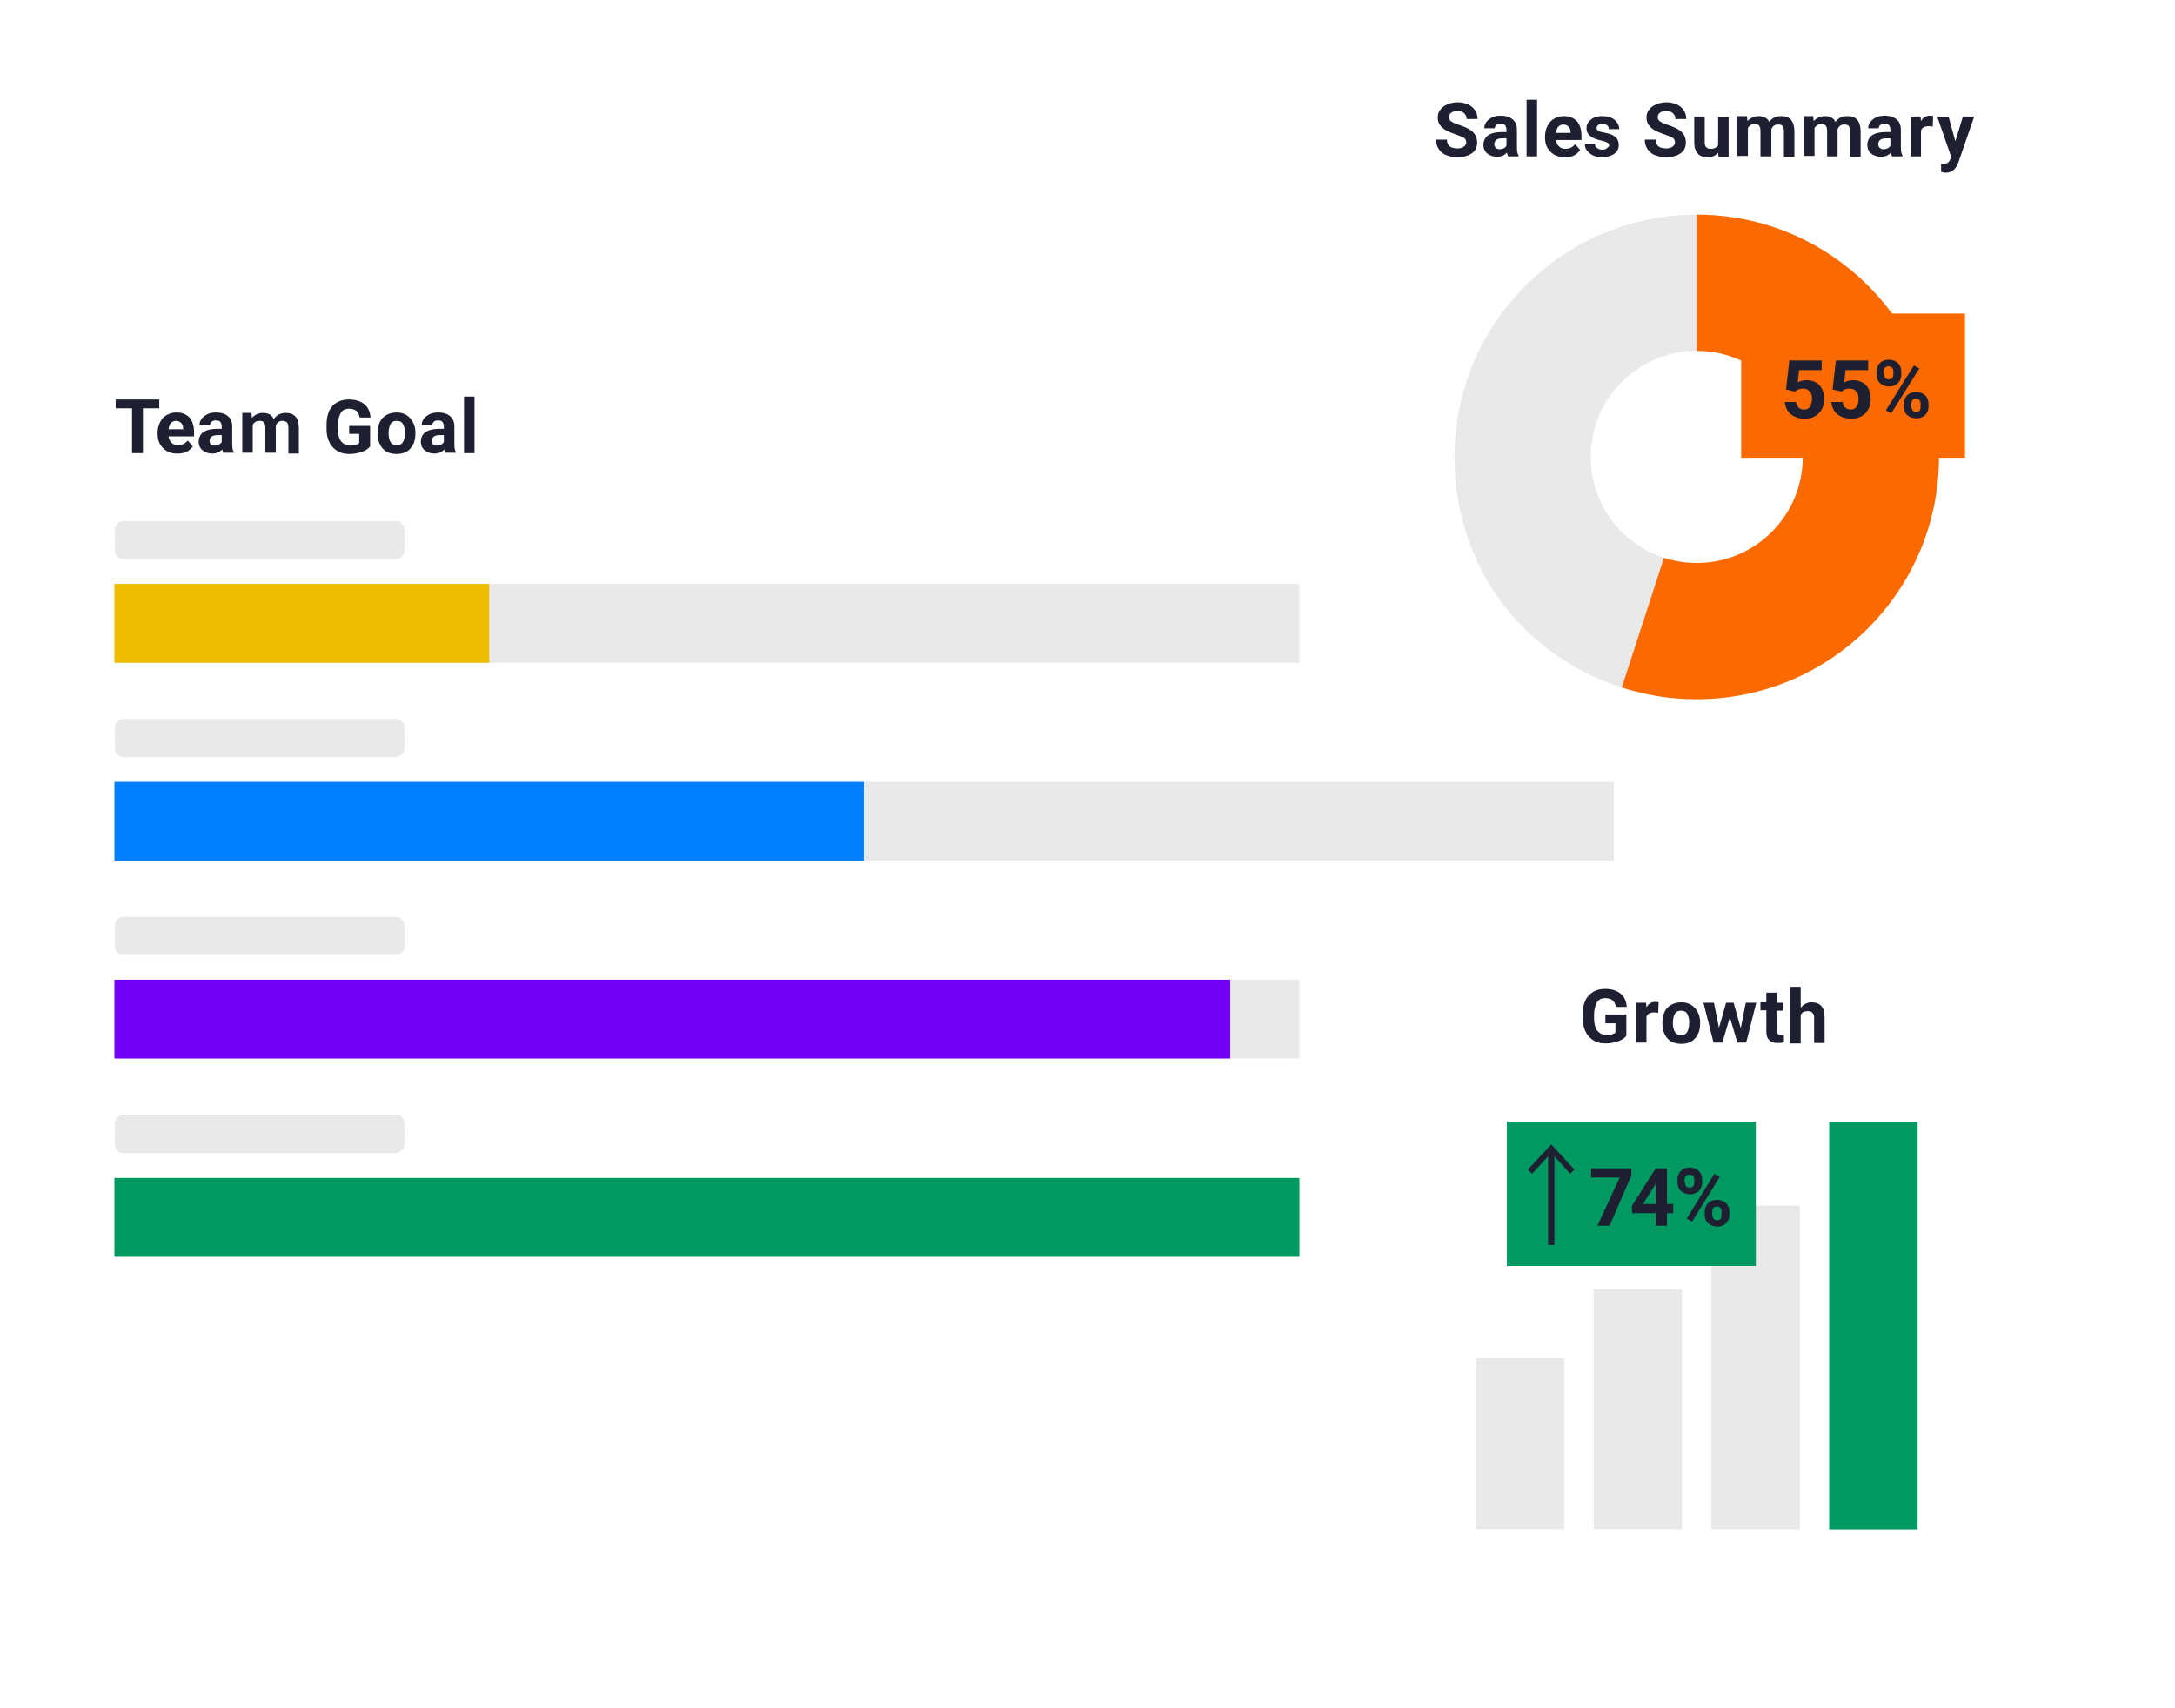 <svg xmlns="http://www.w3.org/2000/svg" xmlns:xlink="http://www.w3.org/1999/xlink" id="Layer_1" x="0px" y="0px" viewBox="0 0 518.9 407.5" style="enable-background:new 0 0 518.9 407.5;" xml:space="preserve"><style type="text/css">	.st0{fill:#DDDEE0;}	.st1{fill:#1E2031;}	.st2{fill:#F5F9F5;}	.st3{fill:url(#SVGID_00000108277657086613199200000015456284055059213743_);}	.st4{fill:#FB6A00;}	.st5{fill:#FFFFFF;}	.st6{fill:#EEBC00;}	.st7{fill:#E31515;}	.st8{fill:#E9E9EA;}	.st9{fill:#0080FF;}	.st10{fill:#E21515;}	.st11{fill:#7300F7;}	.st12{fill:#E1E1E3;}	.st13{fill:#FFFFFF;stroke:#FFFFFF;stroke-width:0.895;stroke-miterlimit:10;}	.st14{fill:#009961;}	.st15{fill:#222222;}	.st16{fill:#FB6A00;stroke:#FB6A00;stroke-width:2;stroke-miterlimit:10;}	.st17{fill:none;stroke:#FFFFFF;stroke-width:2;stroke-miterlimit:10;}	.st18{fill:none;stroke:#1E2031;stroke-width:1.5;stroke-miterlimit:10;}	.st19{fill:none;stroke:#1E2031;stroke-width:2;stroke-miterlimit:10;}	.st20{fill:#4B4D59;}	.st21{fill:#FFFFFF;stroke:#FFFFFF;stroke-width:0.5;stroke-miterlimit:10;}	.st22{fill:url(#SVGID_00000165923229672082619350000006908653663451610296_);}	.st23{fill:url(#SVGID_00000140699588178860810890000016444204378896076702_);}	.st24{fill:url(#SVGID_00000142890884595063900000000017943501546566129545_);}</style><g>	<path class="st15" d="M357.9,41.1c0-0.5-0.2-0.9-0.5-1.1s-1-0.5-1.9-0.8s-1.6-0.6-2.2-0.9c-1.5-0.8-2.2-1.8-2.2-3.2  c0-0.7,0.2-1.3,0.6-1.8s0.9-1,1.7-1.3c0.7-0.3,1.5-0.5,2.5-0.5c0.9,0,1.7,0.2,2.4,0.5c0.7,0.3,1.3,0.8,1.7,1.4  c0.4,0.6,0.6,1.3,0.6,2.1h-2.6c0-0.6-0.2-1-0.6-1.4s-0.9-0.5-1.6-0.5c-0.6,0-1.1,0.1-1.5,0.4s-0.5,0.6-0.5,1.1c0,0.4,0.2,0.8,0.6,1  c0.4,0.3,1,0.5,1.8,0.8c1.5,0.5,2.6,1,3.3,1.7s1,1.5,1,2.5c0,1.1-0.4,2-1.3,2.6s-2,0.9-3.4,0.9c-1,0-1.9-0.2-2.7-0.5  s-1.4-0.9-1.8-1.5c-0.4-0.6-0.6-1.4-0.6-2.2h2.6c0,1.4,0.8,2.1,2.5,2.1c0.6,0,1.1-0.1,1.5-0.4S357.9,41.6,357.9,41.1z"></path>	<path class="st15" d="M367.9,44.5c-0.1-0.2-0.2-0.5-0.3-0.9c-0.6,0.7-1.4,1-2.4,1c-0.9,0-1.7-0.3-2.3-0.8s-0.9-1.2-0.9-2  c0-1,0.4-1.8,1.1-2.3c0.7-0.5,1.8-0.8,3.2-0.8h1.2v-0.5c0-0.4-0.1-0.8-0.3-1.1s-0.6-0.4-1.1-0.4c-0.4,0-0.8,0.1-1,0.3  s-0.4,0.5-0.4,0.8h-2.5c0-0.6,0.2-1.1,0.5-1.5s0.8-0.8,1.4-1.1s1.3-0.4,2.1-0.4c1.2,0,2.1,0.3,2.8,0.9c0.7,0.6,1,1.4,1,2.5v4.1  c0,0.9,0.1,1.6,0.4,2v0.1H367.9z M365.8,42.7c0.4,0,0.7-0.1,1-0.2s0.6-0.4,0.7-0.7v-1.6h-0.9c-1.3,0-1.9,0.4-2,1.3l0,0.1  c0,0.3,0.1,0.6,0.3,0.8S365.4,42.7,365.8,42.7z"></path>	<path class="st15" d="M374.8,44.5h-2.5V31h2.5V44.5z"></path>	<path class="st15" d="M381.4,44.6c-1.4,0-2.5-0.4-3.4-1.3c-0.9-0.9-1.3-2-1.3-3.4v-0.2c0-1,0.2-1.8,0.6-2.6s0.9-1.3,1.6-1.7  c0.7-0.4,1.4-0.6,2.3-0.6c1.3,0,2.3,0.4,3.1,1.2c0.7,0.8,1.1,2,1.1,3.5v1h-6.1c0.1,0.6,0.3,1.1,0.7,1.5c0.4,0.4,0.9,0.6,1.6,0.6  c1,0,1.7-0.4,2.3-1.1l1.2,1.4c-0.4,0.5-0.9,1-1.5,1.3S382.1,44.6,381.4,44.6z M381.1,36.8c-0.5,0-0.9,0.2-1.2,0.5  c-0.3,0.3-0.5,0.8-0.6,1.5h3.5v-0.2c0-0.6-0.2-1-0.5-1.3C382,37,381.6,36.8,381.1,36.8z"></path>	<path class="st15" d="M392,41.8c0-0.3-0.2-0.6-0.5-0.7c-0.3-0.2-0.8-0.3-1.5-0.5c-2.3-0.5-3.4-1.4-3.4-2.9c0-0.8,0.3-1.5,1.1-2.1  c0.7-0.6,1.6-0.8,2.7-0.8c1.2,0,2.2,0.3,2.9,0.9c0.7,0.6,1.1,1.3,1.1,2.2h-2.5c0-0.4-0.1-0.7-0.4-0.9s-0.6-0.4-1.1-0.4  c-0.4,0-0.8,0.1-1,0.3s-0.4,0.4-0.4,0.7c0,0.3,0.1,0.5,0.4,0.7c0.3,0.2,0.7,0.3,1.3,0.4s1.2,0.3,1.6,0.4c1.3,0.5,2,1.3,2,2.6  c0,0.9-0.4,1.6-1.1,2.1s-1.7,0.8-2.9,0.8c-0.8,0-1.5-0.1-2.1-0.4c-0.6-0.3-1.1-0.7-1.5-1.2s-0.5-1-0.5-1.6h2.4c0,0.5,0.2,0.8,0.5,1  s0.7,0.4,1.2,0.4c0.5,0,0.9-0.1,1.1-0.3S392,42.1,392,41.8z"></path>	<path class="st15" d="M407.7,41.1c0-0.5-0.2-0.9-0.5-1.1s-1-0.5-1.9-0.8s-1.6-0.6-2.2-0.9c-1.5-0.8-2.2-1.8-2.2-3.2  c0-0.7,0.2-1.3,0.6-1.8s0.9-1,1.7-1.3c0.7-0.3,1.5-0.5,2.5-0.5c0.9,0,1.7,0.2,2.4,0.5c0.7,0.3,1.3,0.8,1.7,1.4  c0.4,0.6,0.6,1.3,0.6,2.1h-2.6c0-0.6-0.2-1-0.6-1.4s-0.9-0.5-1.6-0.5c-0.6,0-1.1,0.1-1.5,0.4s-0.5,0.6-0.5,1.1c0,0.4,0.2,0.8,0.6,1  c0.4,0.3,1,0.5,1.8,0.8c1.5,0.5,2.6,1,3.3,1.7s1,1.5,1,2.5c0,1.1-0.4,2-1.3,2.6s-2,0.9-3.4,0.9c-1,0-1.9-0.2-2.7-0.5  s-1.4-0.9-1.8-1.5c-0.4-0.6-0.6-1.4-0.6-2.2h2.6c0,1.4,0.8,2.1,2.5,2.1c0.6,0,1.1-0.1,1.5-0.4S407.7,41.6,407.7,41.1z"></path>	<path class="st15" d="M418,43.5c-0.6,0.8-1.5,1.1-2.6,1.1c-1,0-1.8-0.3-2.3-0.9c-0.5-0.6-0.8-1.4-0.8-2.6v-6.2h2.5v6.2  c0,1,0.5,1.5,1.4,1.5c0.9,0,1.5-0.3,1.8-0.9v-6.7h2.5v9.5H418L418,43.5z"></path>	<path class="st15" d="M424.9,34.9L425,36c0.7-0.8,1.6-1.2,2.7-1.2c1.2,0,2.1,0.5,2.5,1.5c0.7-1,1.6-1.5,2.9-1.5  c1,0,1.8,0.3,2.3,0.9s0.8,1.5,0.8,2.7v6.1h-2.5v-6.1c0-0.5-0.1-0.9-0.3-1.2s-0.6-0.4-1.1-0.4c-0.8,0-1.3,0.4-1.6,1.1l0,6.5h-2.5  v-6.1c0-0.6-0.1-0.9-0.3-1.2s-0.6-0.4-1.1-0.4c-0.7,0-1.2,0.3-1.6,0.9v6.7h-2.5v-9.5H424.9z"></path>	<path class="st15" d="M440.7,34.9l0.1,1.1c0.7-0.8,1.6-1.2,2.7-1.2c1.2,0,2.1,0.5,2.5,1.5c0.7-1,1.6-1.5,2.9-1.5  c1,0,1.8,0.3,2.3,0.9s0.8,1.5,0.8,2.7v6.1h-2.5v-6.1c0-0.5-0.1-0.9-0.3-1.2s-0.6-0.4-1.1-0.4c-0.8,0-1.3,0.4-1.6,1.1l0,6.5h-2.5  v-6.1c0-0.6-0.1-0.9-0.3-1.2s-0.6-0.4-1.1-0.4c-0.7,0-1.2,0.3-1.6,0.9v6.7h-2.5v-9.5H440.7z"></path>	<path class="st15" d="M459.5,44.5c-0.1-0.2-0.2-0.5-0.3-0.9c-0.6,0.7-1.4,1-2.4,1c-0.9,0-1.7-0.3-2.3-0.8s-0.9-1.2-0.9-2  c0-1,0.4-1.8,1.1-2.3c0.7-0.5,1.8-0.8,3.2-0.8h1.2v-0.5c0-0.4-0.1-0.8-0.3-1.1s-0.6-0.4-1.1-0.4c-0.4,0-0.8,0.1-1,0.3  s-0.4,0.5-0.4,0.8h-2.5c0-0.6,0.2-1.1,0.5-1.5s0.8-0.8,1.4-1.1s1.3-0.4,2.1-0.4c1.2,0,2.1,0.3,2.8,0.9c0.7,0.6,1,1.4,1,2.5v4.1  c0,0.9,0.1,1.6,0.4,2v0.1H459.5z M457.4,42.7c0.4,0,0.7-0.1,1-0.2s0.6-0.4,0.7-0.7v-1.6h-0.9c-1.3,0-1.9,0.4-2,1.3l0,0.1  c0,0.3,0.1,0.6,0.3,0.8S457,42.7,457.4,42.7z"></path>	<path class="st15" d="M469.2,37.3c-0.3,0-0.7-0.1-0.9-0.1c-1,0-1.6,0.3-1.9,1v6.2h-2.5v-9.5h2.4l0.1,1.1c0.5-0.9,1.2-1.3,2.1-1.3  c0.3,0,0.5,0,0.8,0.1L469.2,37.3z"></path>	<path class="st15" d="M474.6,40.9l1.8-5.9h2.7l-3.8,11l-0.2,0.5c-0.6,1.2-1.5,1.9-2.8,1.9c-0.4,0-0.7-0.1-1.1-0.2v-1.9l0.4,0  c0.5,0,0.8-0.1,1.1-0.2c0.2-0.1,0.4-0.4,0.6-0.7l0.3-0.8l-3.3-9.5h2.7L474.6,40.9z"></path></g><g>	<g>					<image style="overflow:visible;opacity:0.4;" width="1767" height="1126" transform="matrix(0.24 0 0 0.24 0 68.64)">		</image>		<g>			<path class="st5" d="M396.3,319.7H15.5c-4.7,0-8.5-3.8-8.5-8.5V84.1c0-4.7,3.8-8.5,8.5-8.5h380.8c4.7,0,8.5,3.8,8.5,8.5v227.1    C404.8,315.9,401,319.7,396.3,319.7z"></path>		</g>	</g>	<g>		<path class="st8" d="M94.3,133.4H29.5c-1.2,0-2.1-1-2.1-2.1v-4.9c0-1.2,1-2.1,2.1-2.1l64.9,0c1.2,0,2.1,1,2.1,2.1v4.9   C96.5,132.4,95.5,133.4,94.3,133.4z"></path>	</g>	<g>		<path class="st8" d="M382.8,133.4h-30.3c-1.2,0-2.1-1-2.1-2.1v-4.9c0-1.2,1-2.1,2.1-2.1h30.3c1.2,0,2.1,1,2.1,2.1v4.9   C385,132.4,384,133.4,382.8,133.4z"></path>	</g>	<rect x="27.3" y="139.3" class="st8" width="357.7" height="18.8"></rect>	<rect x="27.3" y="139.3" class="st6" width="89.4" height="18.8"></rect>	<g>		<path class="st8" d="M94.3,275.1H29.5c-1.2,0-2.1-1-2.1-2.1V268c0-1.2,1-2.1,2.1-2.1h64.9c1.2,0,2.1,1,2.1,2.1v4.9   C96.5,274.1,95.5,275.1,94.3,275.1z"></path>	</g>	<g>		<path class="st8" d="M382.8,275.1h-30.3c-1.2,0-2.1-1-2.1-2.1V268c0-1.2,1-2.1,2.1-2.1h30.3c1.2,0,2.1,1,2.1,2.1v4.9   C385,274.1,384,275.1,382.8,275.1z"></path>	</g>	<rect x="27.3" y="281" class="st8" width="357.7" height="18.8"></rect>	<rect x="27.3" y="281" class="st14" width="357.7" height="18.8"></rect>	<g>		<path class="st8" d="M94.3,180.6H29.5c-1.2,0-2.1-1-2.1-2.1v-4.9c0-1.2,1-2.1,2.1-2.1h64.9c1.2,0,2.1,1,2.1,2.1v4.9   C96.5,179.6,95.5,180.6,94.3,180.6z"></path>	</g>	<g>		<path class="st8" d="M382.8,180.6h-30.3c-1.2,0-2.1-1-2.1-2.1v-4.9c0-1.2,1-2.1,2.1-2.1h30.3c1.2,0,2.1,1,2.1,2.1v4.9   C385,179.6,384,180.6,382.8,180.6z"></path>	</g>	<rect x="27.3" y="186.5" class="st8" width="357.7" height="18.8"></rect>	<rect x="27.3" y="186.5" class="st9" width="178.8" height="18.8"></rect>	<g>		<path class="st8" d="M94.3,227.8H29.5c-1.2,0-2.1-1-2.1-2.1v-4.9c0-1.2,1-2.1,2.1-2.1h64.9c1.2,0,2.1,1,2.1,2.1v4.9   C96.5,226.9,95.5,227.8,94.3,227.8z"></path>	</g>	<g>		<path class="st8" d="M382.8,227.8h-30.3c-1.2,0-2.1-1-2.1-2.1v-4.9c0-1.2,1-2.1,2.1-2.1h30.3c1.2,0,2.1,1,2.1,2.1v4.9   C385,226.9,384,227.8,382.8,227.8z"></path>	</g>	<rect x="27.3" y="233.7" class="st8" width="357.7" height="18.8"></rect>	<rect x="27.3" y="233.7" class="st11" width="266.2" height="18.8"></rect>	<g>		<path class="st1" d="M38,97.4h-3.9v10.7h-2.6V97.4h-3.9v-2.1H38V97.4z"></path>		<path class="st1" d="M42.3,108.2c-1.4,0-2.5-0.4-3.4-1.3c-0.9-0.9-1.3-2-1.3-3.4v-0.2c0-1,0.2-1.8,0.6-2.6   c0.4-0.8,0.9-1.3,1.6-1.7c0.7-0.4,1.4-0.6,2.3-0.6c1.3,0,2.3,0.4,3.1,1.2c0.7,0.8,1.1,2,1.1,3.5v1h-6.1c0.1,0.6,0.3,1.1,0.7,1.5   c0.4,0.4,0.9,0.6,1.6,0.6c1,0,1.7-0.4,2.3-1.1l1.2,1.4c-0.4,0.5-0.9,1-1.5,1.3C43.8,108.1,43,108.2,42.3,108.2z M42,100.4   c-0.5,0-0.9,0.2-1.2,0.5c-0.3,0.3-0.5,0.8-0.6,1.5h3.5v-0.2c0-0.6-0.2-1-0.5-1.3C42.9,100.6,42.5,100.4,42,100.4z"></path>		<path class="st1" d="M53.3,108.1c-0.1-0.2-0.2-0.5-0.3-0.9c-0.6,0.7-1.4,1-2.4,1c-0.9,0-1.7-0.3-2.3-0.8s-0.9-1.2-0.9-2   c0-1,0.4-1.8,1.1-2.3c0.7-0.5,1.8-0.8,3.2-0.8h1.2v-0.5c0-0.4-0.1-0.8-0.3-1.1s-0.6-0.4-1.1-0.4c-0.4,0-0.8,0.1-1,0.3   s-0.4,0.5-0.4,0.8h-2.5c0-0.6,0.2-1.1,0.5-1.5s0.8-0.8,1.4-1.1c0.6-0.3,1.3-0.4,2.1-0.4c1.2,0,2.1,0.3,2.8,0.9   c0.7,0.6,1,1.4,1,2.5v4.1c0,0.9,0.1,1.6,0.4,2v0.1H53.3z M51.2,106.3c0.4,0,0.7-0.1,1-0.2c0.3-0.2,0.6-0.4,0.7-0.7v-1.6H52   c-1.3,0-1.9,0.4-2,1.3l0,0.1c0,0.3,0.1,0.6,0.3,0.8S50.8,106.3,51.2,106.3z"></path>		<path class="st1" d="M60,98.6l0.1,1.1c0.7-0.8,1.6-1.2,2.7-1.2c1.2,0,2.1,0.5,2.5,1.5c0.7-1,1.6-1.5,2.9-1.5c1,0,1.8,0.3,2.3,0.9   c0.5,0.6,0.8,1.5,0.8,2.7v6.1h-2.5V102c0-0.5-0.1-0.9-0.3-1.2c-0.2-0.2-0.6-0.4-1.1-0.4c-0.8,0-1.3,0.4-1.6,1.1l0,6.5h-2.5V102   c0-0.6-0.1-0.9-0.3-1.2s-0.6-0.4-1.1-0.4c-0.7,0-1.2,0.3-1.6,0.9v6.7h-2.5v-9.5H60z"></path>		<path class="st1" d="M88.3,106.5c-0.5,0.6-1.1,1-2,1.3c-0.9,0.3-1.8,0.5-2.9,0.5c-1.1,0-2.1-0.2-2.9-0.7c-0.8-0.5-1.5-1.2-1.9-2.1   c-0.5-0.9-0.7-2-0.7-3.2v-0.9c0-1.3,0.2-2.4,0.6-3.3c0.4-0.9,1.1-1.7,1.9-2.1c0.8-0.5,1.8-0.7,2.9-0.7c1.5,0,2.7,0.4,3.6,1.1   c0.9,0.7,1.4,1.8,1.5,3.2h-2.6c-0.1-0.7-0.4-1.3-0.8-1.6c-0.4-0.3-1-0.5-1.7-0.5c-0.9,0-1.6,0.3-2,1s-0.7,1.7-0.7,3v0.8   c0,1.3,0.3,2.4,0.8,3s1.3,1,2.2,1c1,0,1.7-0.2,2.1-0.6v-2.2h-2.4v-1.9h5V106.5z"></path>		<path class="st1" d="M90.1,103.2c0-0.9,0.2-1.8,0.5-2.5s0.9-1.3,1.6-1.7s1.5-0.6,2.4-0.6c1.3,0,2.3,0.4,3.1,1.2s1.3,1.9,1.4,3.2   l0,0.7c0,1.5-0.4,2.6-1.2,3.5c-0.8,0.9-1.9,1.3-3.3,1.3s-2.5-0.4-3.3-1.3c-0.8-0.9-1.2-2.1-1.2-3.6V103.2z M92.7,103.4   c0,0.9,0.2,1.6,0.5,2.1c0.3,0.5,0.8,0.7,1.5,0.7c0.6,0,1.1-0.2,1.4-0.7s0.5-1.2,0.5-2.3c0-0.9-0.2-1.6-0.5-2.1   c-0.3-0.5-0.8-0.7-1.5-0.7c-0.6,0-1.1,0.2-1.4,0.7S92.7,102.4,92.7,103.4z"></path>		<path class="st1" d="M106.3,108.1c-0.1-0.2-0.2-0.5-0.3-0.9c-0.6,0.7-1.4,1-2.4,1c-0.9,0-1.7-0.3-2.3-0.8s-0.9-1.2-0.9-2   c0-1,0.4-1.8,1.1-2.3c0.7-0.5,1.8-0.8,3.2-0.8h1.2v-0.5c0-0.4-0.1-0.8-0.3-1.1s-0.6-0.4-1.1-0.4c-0.4,0-0.8,0.1-1,0.3   s-0.4,0.5-0.4,0.8h-2.5c0-0.6,0.2-1.1,0.5-1.5s0.8-0.8,1.4-1.1c0.6-0.3,1.3-0.4,2.1-0.4c1.2,0,2.1,0.3,2.8,0.9   c0.7,0.6,1,1.4,1,2.5v4.1c0,0.9,0.1,1.6,0.4,2v0.1H106.3z M104.2,106.3c0.4,0,0.7-0.1,1-0.2c0.3-0.2,0.6-0.4,0.7-0.7v-1.6H105   c-1.3,0-1.9,0.4-2,1.3l0,0.1c0,0.3,0.1,0.6,0.3,0.8S103.8,106.3,104.2,106.3z"></path>		<path class="st1" d="M113.2,108.1h-2.5V94.6h2.5V108.1z"></path>	</g></g><g>			<image style="overflow:visible;opacity:0.4;" width="900" height="834" transform="matrix(0.24 0 0 0.24 302.88 0)">	</image>	<g>		<path class="st5" d="M324.8,180.9h160c8.2,0,14.8-6.6,14.8-14.8V21.9c0-8.2-6.6-14.8-14.8-14.8h-160c-8.2,0-14.8,6.6-14.8,14.8   v144.2C310,174.3,316.6,180.9,324.8,180.9z"></path>	</g></g><g>	<path class="st1" d="M349.8,34c0-0.5-0.2-0.9-0.5-1.1s-1-0.5-1.9-0.8c-0.9-0.3-1.6-0.6-2.2-0.9c-1.5-0.8-2.2-1.8-2.2-3.2  c0-0.7,0.2-1.3,0.6-1.8s0.9-1,1.7-1.3c0.7-0.3,1.5-0.5,2.5-0.5c0.9,0,1.7,0.2,2.4,0.5s1.3,0.8,1.7,1.4c0.4,0.6,0.6,1.3,0.6,2.1  h-2.6c0-0.6-0.2-1-0.6-1.4s-0.9-0.5-1.6-0.5c-0.6,0-1.1,0.1-1.5,0.4s-0.5,0.6-0.5,1.1c0,0.4,0.2,0.8,0.6,1c0.4,0.3,1,0.5,1.8,0.8  c1.5,0.5,2.6,1,3.3,1.7c0.7,0.7,1,1.5,1,2.5c0,1.1-0.4,2-1.3,2.6s-2,0.9-3.4,0.9c-1,0-1.9-0.2-2.7-0.5s-1.4-0.9-1.8-1.5  c-0.4-0.6-0.6-1.4-0.6-2.2h2.6c0,1.4,0.8,2.1,2.5,2.1c0.6,0,1.1-0.1,1.5-0.4S349.8,34.4,349.8,34z"></path>	<path class="st1" d="M359.8,37.3c-0.1-0.2-0.2-0.5-0.3-0.9c-0.6,0.7-1.4,1-2.4,1c-0.9,0-1.7-0.3-2.3-0.8s-0.9-1.2-0.9-2  c0-1,0.4-1.8,1.1-2.3c0.7-0.5,1.8-0.8,3.2-0.8h1.2V31c0-0.4-0.1-0.8-0.3-1.1s-0.6-0.4-1.1-0.4c-0.4,0-0.8,0.1-1,0.3  s-0.4,0.5-0.4,0.8h-2.5c0-0.6,0.2-1.1,0.5-1.5s0.8-0.8,1.4-1.1s1.3-0.4,2.1-0.4c1.2,0,2.1,0.3,2.8,0.9c0.7,0.6,1,1.4,1,2.5v4.1  c0,0.9,0.1,1.6,0.4,2v0.2H359.8z M357.7,35.6c0.4,0,0.7-0.1,1-0.2s0.6-0.4,0.7-0.7V33h-0.9c-1.3,0-1.9,0.4-2,1.3l0,0.1  c0,0.3,0.1,0.6,0.3,0.8S357.3,35.6,357.7,35.6z"></path>	<path class="st1" d="M366.7,37.3h-2.5V23.8h2.5V37.3z"></path>	<path class="st1" d="M373.3,37.5c-1.4,0-2.5-0.4-3.4-1.3c-0.9-0.9-1.3-2-1.3-3.4v-0.2c0-1,0.2-1.8,0.6-2.6s0.9-1.3,1.6-1.7  c0.7-0.4,1.4-0.6,2.3-0.6c1.3,0,2.3,0.4,3.1,1.2c0.7,0.8,1.1,2,1.1,3.5v1h-6.1c0.1,0.6,0.3,1.1,0.7,1.5c0.4,0.4,0.9,0.6,1.6,0.6  c1,0,1.7-0.4,2.3-1.1l1.2,1.4c-0.4,0.5-0.9,1-1.5,1.3S374.1,37.5,373.3,37.5z M373,29.7c-0.5,0-0.9,0.2-1.2,0.5s-0.5,0.8-0.6,1.5  h3.5v-0.2c0-0.6-0.2-1-0.5-1.3S373.5,29.7,373,29.7z"></path>	<path class="st1" d="M383.9,34.7c0-0.3-0.2-0.6-0.5-0.7c-0.3-0.2-0.8-0.3-1.5-0.5c-2.3-0.5-3.4-1.4-3.4-2.9c0-0.8,0.3-1.5,1.1-2.1  c0.7-0.6,1.6-0.8,2.7-0.8c1.2,0,2.2,0.3,2.9,0.9c0.7,0.6,1.1,1.3,1.1,2.2h-2.5c0-0.4-0.1-0.7-0.4-0.9s-0.6-0.4-1.1-0.4  c-0.4,0-0.8,0.1-1,0.3s-0.4,0.4-0.4,0.7c0,0.3,0.1,0.5,0.4,0.7c0.3,0.2,0.7,0.3,1.3,0.4s1.2,0.3,1.6,0.4c1.3,0.5,2,1.3,2,2.6  c0,0.9-0.4,1.6-1.1,2.1s-1.7,0.8-2.9,0.8c-0.8,0-1.5-0.1-2.1-0.4c-0.6-0.3-1.1-0.7-1.5-1.2s-0.5-1-0.5-1.6h2.4c0,0.5,0.2,0.8,0.5,1  s0.7,0.4,1.2,0.4c0.5,0,0.9-0.1,1.1-0.3S383.9,35,383.9,34.7z"></path>	<path class="st1" d="M399.6,34c0-0.5-0.2-0.9-0.5-1.1s-1-0.5-1.9-0.8c-0.9-0.3-1.6-0.6-2.2-0.9c-1.5-0.8-2.2-1.8-2.2-3.2  c0-0.7,0.2-1.3,0.6-1.8s0.9-1,1.7-1.3c0.7-0.3,1.5-0.5,2.5-0.5c0.9,0,1.7,0.2,2.4,0.5s1.3,0.8,1.7,1.4c0.4,0.6,0.6,1.3,0.6,2.1  h-2.6c0-0.6-0.2-1-0.6-1.4s-0.9-0.5-1.6-0.5c-0.6,0-1.1,0.1-1.5,0.4s-0.5,0.6-0.5,1.1c0,0.4,0.2,0.8,0.6,1c0.4,0.3,1,0.5,1.8,0.8  c1.5,0.5,2.6,1,3.3,1.7c0.7,0.7,1,1.5,1,2.5c0,1.1-0.4,2-1.3,2.6s-2,0.9-3.4,0.9c-1,0-1.9-0.2-2.7-0.5s-1.4-0.9-1.8-1.5  c-0.4-0.6-0.6-1.4-0.6-2.2h2.6c0,1.4,0.8,2.1,2.5,2.1c0.6,0,1.1-0.1,1.5-0.4S399.6,34.4,399.6,34z"></path>	<path class="st1" d="M409.9,36.4c-0.6,0.8-1.5,1.1-2.6,1.1c-1,0-1.8-0.3-2.3-0.9c-0.5-0.6-0.8-1.4-0.8-2.6v-6.2h2.5V34  c0,1,0.5,1.5,1.4,1.5c0.9,0,1.5-0.3,1.8-0.9v-6.7h2.5v9.5h-2.4L409.9,36.4z"></path>	<path class="st1" d="M416.8,27.8l0.1,1.1c0.7-0.8,1.6-1.2,2.7-1.2c1.2,0,2.1,0.5,2.5,1.4c0.7-1,1.6-1.4,2.9-1.4  c1,0,1.8,0.3,2.3,0.9s0.8,1.5,0.8,2.7v6.1h-2.5v-6.1c0-0.5-0.1-0.9-0.3-1.2s-0.6-0.4-1.1-0.4c-0.8,0-1.3,0.4-1.6,1.1l0,6.5H420  v-6.1c0-0.6-0.1-0.9-0.3-1.2s-0.6-0.4-1.1-0.4c-0.7,0-1.2,0.3-1.6,0.9v6.7h-2.5v-9.5H416.8z"></path>	<path class="st1" d="M432.6,27.8l0.1,1.1c0.7-0.8,1.6-1.2,2.7-1.2c1.2,0,2.1,0.5,2.5,1.4c0.7-1,1.6-1.4,2.9-1.4  c1,0,1.8,0.3,2.3,0.9s0.8,1.5,0.8,2.7v6.1h-2.5v-6.1c0-0.5-0.1-0.9-0.3-1.2s-0.6-0.4-1.1-0.4c-0.8,0-1.3,0.4-1.6,1.1l0,6.5h-2.5  v-6.1c0-0.6-0.1-0.9-0.3-1.2s-0.6-0.4-1.1-0.4c-0.7,0-1.2,0.3-1.6,0.9v6.7h-2.5v-9.5H432.6z"></path>	<path class="st1" d="M451.4,37.3c-0.1-0.2-0.2-0.5-0.3-0.9c-0.6,0.7-1.4,1-2.4,1c-0.9,0-1.7-0.3-2.3-0.8s-0.9-1.2-0.9-2  c0-1,0.4-1.8,1.1-2.3c0.7-0.5,1.8-0.8,3.2-0.8h1.2V31c0-0.4-0.1-0.8-0.3-1.1s-0.6-0.4-1.1-0.4c-0.4,0-0.8,0.1-1,0.3  s-0.4,0.5-0.4,0.8h-2.5c0-0.6,0.2-1.1,0.5-1.5s0.8-0.8,1.4-1.1s1.3-0.4,2.1-0.4c1.2,0,2.1,0.3,2.8,0.9c0.7,0.6,1,1.4,1,2.5v4.1  c0,0.9,0.1,1.6,0.4,2v0.2H451.4z M449.3,35.6c0.4,0,0.7-0.1,1-0.2s0.6-0.4,0.7-0.7V33h-0.9c-1.3,0-1.9,0.4-2,1.3l0,0.1  c0,0.3,0.1,0.6,0.3,0.8S448.9,35.6,449.3,35.6z"></path>	<path class="st1" d="M461.1,30.2c-0.3,0-0.7-0.1-0.9-0.1c-1,0-1.6,0.3-1.9,1v6.2h-2.5v-9.5h2.4l0.1,1.1c0.5-0.9,1.2-1.3,2.1-1.3  c0.3,0,0.5,0,0.8,0.1L461.1,30.2z"></path>	<path class="st1" d="M466.5,33.7l1.8-5.9h2.7l-3.8,11l-0.2,0.5c-0.6,1.2-1.5,1.9-2.8,1.9c-0.4,0-0.7-0.1-1.1-0.2v-1.9l0.4,0  c0.5,0,0.8-0.1,1.1-0.2c0.2-0.1,0.4-0.4,0.6-0.7l0.3-0.8l-3.3-9.5h2.7L466.5,33.7z"></path></g><g>			<image style="overflow:visible;opacity:0.4;" width="900" height="834" transform="matrix(0.24 0 0 0.24 302.88 207.36)">	</image>	<g>		<path class="st5" d="M324.8,388.3h160c8.2,0,14.8-6.6,14.8-14.8V229.3c0-8.2-6.6-14.8-14.8-14.8h-160c-8.2,0-14.8,6.6-14.8,14.8   v144.2C310,381.7,316.6,388.3,324.8,388.3z"></path>	</g></g><g>	<path class="st1" d="M388,247.1c-0.5,0.6-1.1,1-2,1.3s-1.8,0.5-2.9,0.5c-1.1,0-2.1-0.2-2.9-0.7c-0.8-0.5-1.5-1.2-1.9-2.1  c-0.5-0.9-0.7-2-0.7-3.2V242c0-1.3,0.2-2.4,0.6-3.3c0.4-0.9,1.1-1.6,1.9-2.1c0.8-0.5,1.8-0.7,2.9-0.7c1.5,0,2.7,0.4,3.6,1.1  s1.4,1.8,1.5,3.2h-2.6c-0.1-0.7-0.4-1.3-0.8-1.6c-0.4-0.3-1-0.5-1.7-0.5c-0.9,0-1.6,0.3-2,1s-0.7,1.7-0.7,3v0.8  c0,1.3,0.3,2.4,0.8,3s1.3,1,2.2,1c1,0,1.7-0.2,2.1-0.6v-2.2H383V242h5V247.1z"></path>	<path class="st1" d="M395.6,241.6c-0.3,0-0.7-0.1-0.9-0.1c-1,0-1.6,0.3-1.9,1v6.2h-2.5v-9.5h2.4l0.1,1.1c0.5-0.9,1.2-1.3,2.1-1.3  c0.3,0,0.5,0,0.8,0.1L395.6,241.6z"></path>	<path class="st1" d="M396.6,243.9c0-0.9,0.2-1.8,0.5-2.5s0.9-1.3,1.6-1.7s1.5-0.6,2.4-0.6c1.3,0,2.3,0.4,3.1,1.2s1.3,1.9,1.4,3.2  l0,0.7c0,1.5-0.4,2.6-1.2,3.5s-1.9,1.3-3.3,1.3s-2.5-0.4-3.3-1.3c-0.8-0.9-1.2-2.1-1.2-3.6V243.9z M399.1,244.1  c0,0.9,0.2,1.6,0.5,2.1c0.3,0.5,0.8,0.7,1.5,0.7c0.6,0,1.1-0.2,1.4-0.7c0.3-0.5,0.5-1.2,0.5-2.3c0-0.9-0.2-1.6-0.5-2.1  c-0.3-0.5-0.8-0.7-1.5-0.7c-0.6,0-1.1,0.2-1.4,0.7S399.1,243.1,399.1,244.1z"></path>	<path class="st1" d="M415.3,245.3l1.2-6.1h2.5l-2.4,9.5h-2.1l-1.8-6l-1.8,6h-2.1l-2.4-9.5h2.5l1.2,6l1.7-6h1.8L415.3,245.3z"></path>	<path class="st1" d="M423.9,236.9v2.3h1.6v1.9h-1.6v4.7c0,0.4,0.1,0.6,0.2,0.8s0.4,0.2,0.8,0.2c0.3,0,0.5,0,0.7-0.1v1.9  c-0.5,0.2-1,0.2-1.5,0.2c-1.8,0-2.7-0.9-2.7-2.7v-5.1H420v-1.9h1.4v-2.3H423.9z"></path>	<path class="st1" d="M429.7,240.3c0.7-0.8,1.5-1.2,2.5-1.2c2.1,0,3.1,1.2,3.1,3.6v6.1h-2.5v-6c0-0.5-0.1-0.9-0.4-1.2  s-0.6-0.4-1.2-0.4c-0.7,0-1.3,0.3-1.6,0.9v6.8h-2.5v-13.5h2.5V240.3z"></path></g><g>	<path class="st8" d="M408.3,287.6v77.2h21.1v-77.2H408.3z"></path>	<path class="st8" d="M380.2,307.6v57.2h21.1v-57.2H380.2z"></path>	<path class="st8" d="M352.1,324v40.8h21.1V324H352.1z"></path>	<path class="st14" d="M436.4,267.6v97.2h21.1v-97.2H436.4z"></path></g><g>			<image style="overflow:visible;opacity:0.4;" width="358" height="254" transform="matrix(0.24 0 0 0.24 352.32 260.4)">	</image>	<g>		<rect x="359.5" y="267.6" class="st14" width="59.4" height="34.4"></rect>	</g></g><g>	<path class="st1" d="M389.3,280.2l-5.3,12.2h-2.9l5.3-11.5h-6.8v-2.2h9.6V280.2z"></path>	<path class="st1" d="M397.7,287.2h1.5v2.2h-1.5v3H395v-3h-5.6l-0.1-1.7l5.7-9h2.7V287.2z M392,287.2h3v-4.8l-0.2,0.3L392,287.2z"></path>	<path class="st1" d="M400.2,281.3c0-0.8,0.3-1.5,0.8-2c0.5-0.5,1.3-0.8,2.1-0.8c0.9,0,1.6,0.3,2.2,0.8c0.5,0.5,0.8,1.2,0.8,2.1v0.7  c0,0.8-0.3,1.5-0.8,2c-0.5,0.5-1.3,0.8-2.1,0.8c-0.9,0-1.6-0.3-2.2-0.8c-0.5-0.5-0.8-1.2-0.8-2.1V281.3z M402,282.1  c0,0.4,0.1,0.7,0.3,0.9s0.5,0.3,0.8,0.3c0.3,0,0.6-0.1,0.8-0.3c0.2-0.2,0.3-0.5,0.3-0.9v-0.7c0-0.4-0.1-0.7-0.3-0.9  c-0.2-0.2-0.5-0.3-0.9-0.3c-0.3,0-0.6,0.1-0.8,0.3s-0.3,0.5-0.3,1V282.1z M403.7,291.4l-1.3-0.7L409,280l1.3,0.7L403.7,291.4z   M406.7,289c0-0.8,0.3-1.5,0.8-2c0.5-0.5,1.3-0.8,2.1-0.8c0.9,0,1.6,0.3,2.2,0.8c0.5,0.5,0.8,1.2,0.8,2.1v0.7c0,0.8-0.3,1.5-0.8,2  c-0.5,0.5-1.3,0.8-2.1,0.8c-0.9,0-1.6-0.3-2.2-0.8s-0.8-1.2-0.8-2.1V289z M408.5,289.8c0,0.3,0.1,0.6,0.3,0.9s0.5,0.4,0.8,0.4  c0.8,0,1.1-0.4,1.1-1.3V289c0-0.4-0.1-0.7-0.3-0.9s-0.5-0.3-0.8-0.3s-0.6,0.1-0.8,0.3s-0.3,0.5-0.3,0.9V289.8z"></path></g><g>	<g>		<line class="st18" x1="370.1" y1="297" x2="370.1" y2="274.5"></line>		<g>			<polygon class="st1" points="375.6,279 374.6,280 370.1,275 365.5,280 364.5,279 370.1,273    "></polygon>		</g>	</g></g><g>	<g>		<g>			<g>				<path class="st8" d="M404.8,109H347c0-31.9,25.9-57.8,57.8-57.8l0,0V109z"></path>			</g>		</g>		<g>			<g>				<path class="st8" d="M404.8,109l-17.9,55c-24.3-7.9-39.9-29.4-39.9-55H404.8z"></path>			</g>		</g>		<g>			<g>				<path class="st4" d="M404.8,109V51.2c31.9,0,57.8,25.9,57.8,57.8s-25.9,57.8-57.8,57.8c-6.4,0-11.8-0.9-17.9-2.8L404.8,109z"></path>			</g>		</g>	</g>	<circle class="st5" cx="404.8" cy="109" r="25.3"></circle></g><g>			<image style="overflow:visible;opacity:0.4;" width="333" height="254" transform="matrix(0.24 0 0 0.24 408.24 67.68)">	</image>	<g>		<rect x="415.4" y="74.8" class="st4" width="53.4" height="34.4"></rect>	</g></g><g>	<g>		<path class="st1" d="M426.1,92.9l0.8-6.9h7.7v2.3h-5.4l-0.3,2.9c0.6-0.3,1.3-0.5,2.1-0.5c1.3,0,2.3,0.4,3.1,1.2   c0.7,0.8,1.1,1.9,1.1,3.4c0,0.9-0.2,1.7-0.6,2.4c-0.4,0.7-0.9,1.2-1.6,1.6s-1.5,0.6-2.5,0.6c-0.8,0-1.6-0.2-2.3-0.5   c-0.7-0.3-1.3-0.8-1.7-1.4s-0.6-1.3-0.7-2.1h2.7c0.1,0.6,0.3,1,0.6,1.3c0.3,0.3,0.8,0.5,1.3,0.5c0.6,0,1.1-0.2,1.4-0.7   c0.3-0.4,0.5-1.1,0.5-1.9c0-0.8-0.2-1.4-0.6-1.8s-0.9-0.6-1.6-0.6c-0.6,0-1.2,0.2-1.6,0.5l-0.3,0.2L426.1,92.9z"></path>		<path class="st1" d="M437.2,92.9L438,86h7.7v2.3h-5.4l-0.3,2.9c0.6-0.3,1.3-0.5,2.1-0.5c1.3,0,2.3,0.4,3.1,1.2   c0.7,0.8,1.1,1.9,1.1,3.4c0,0.9-0.2,1.7-0.6,2.4c-0.4,0.7-0.9,1.2-1.6,1.6s-1.5,0.6-2.5,0.6c-0.8,0-1.6-0.2-2.3-0.5   c-0.7-0.3-1.3-0.8-1.7-1.4s-0.6-1.3-0.7-2.1h2.7c0.1,0.6,0.3,1,0.6,1.3c0.3,0.3,0.8,0.5,1.3,0.5c0.6,0,1.1-0.2,1.4-0.7   c0.3-0.4,0.5-1.1,0.5-1.9c0-0.8-0.2-1.4-0.6-1.8s-0.9-0.6-1.6-0.6c-0.6,0-1.2,0.2-1.6,0.5l-0.3,0.2L437.2,92.9z"></path>		<path class="st1" d="M447.7,88.6c0-0.8,0.3-1.5,0.8-2c0.5-0.5,1.3-0.8,2.1-0.8c0.9,0,1.6,0.3,2.2,0.8c0.5,0.5,0.8,1.2,0.8,2.1v0.7   c0,0.8-0.3,1.5-0.8,2c-0.5,0.5-1.3,0.8-2.1,0.8c-0.9,0-1.6-0.3-2.2-0.8c-0.5-0.5-0.8-1.2-0.8-2.1V88.6z M449.5,89.3   c0,0.4,0.1,0.7,0.3,0.9s0.5,0.3,0.8,0.3c0.3,0,0.6-0.1,0.8-0.3c0.2-0.2,0.3-0.5,0.3-0.9v-0.7c0-0.4-0.1-0.7-0.3-0.9   c-0.2-0.2-0.5-0.3-0.9-0.3c-0.3,0-0.6,0.1-0.8,0.3s-0.3,0.5-0.3,1V89.3z M451.2,98.6l-1.3-0.7l6.7-10.7l1.3,0.7L451.2,98.6z    M454.2,96.3c0-0.8,0.3-1.5,0.8-2c0.5-0.5,1.3-0.8,2.1-0.8c0.9,0,1.6,0.3,2.2,0.8c0.5,0.5,0.8,1.2,0.8,2.1V97c0,0.8-0.3,1.5-0.8,2   c-0.5,0.5-1.3,0.8-2.1,0.8c-0.9,0-1.6-0.3-2.2-0.8s-0.8-1.2-0.8-2.1V96.3z M456,97c0,0.3,0.1,0.6,0.3,0.9s0.5,0.4,0.8,0.4   c0.8,0,1.1-0.4,1.1-1.3v-0.7c0-0.4-0.1-0.7-0.3-0.9s-0.5-0.3-0.8-0.3s-0.6,0.1-0.8,0.3s-0.3,0.5-0.3,0.9V97z"></path>	</g></g></svg>